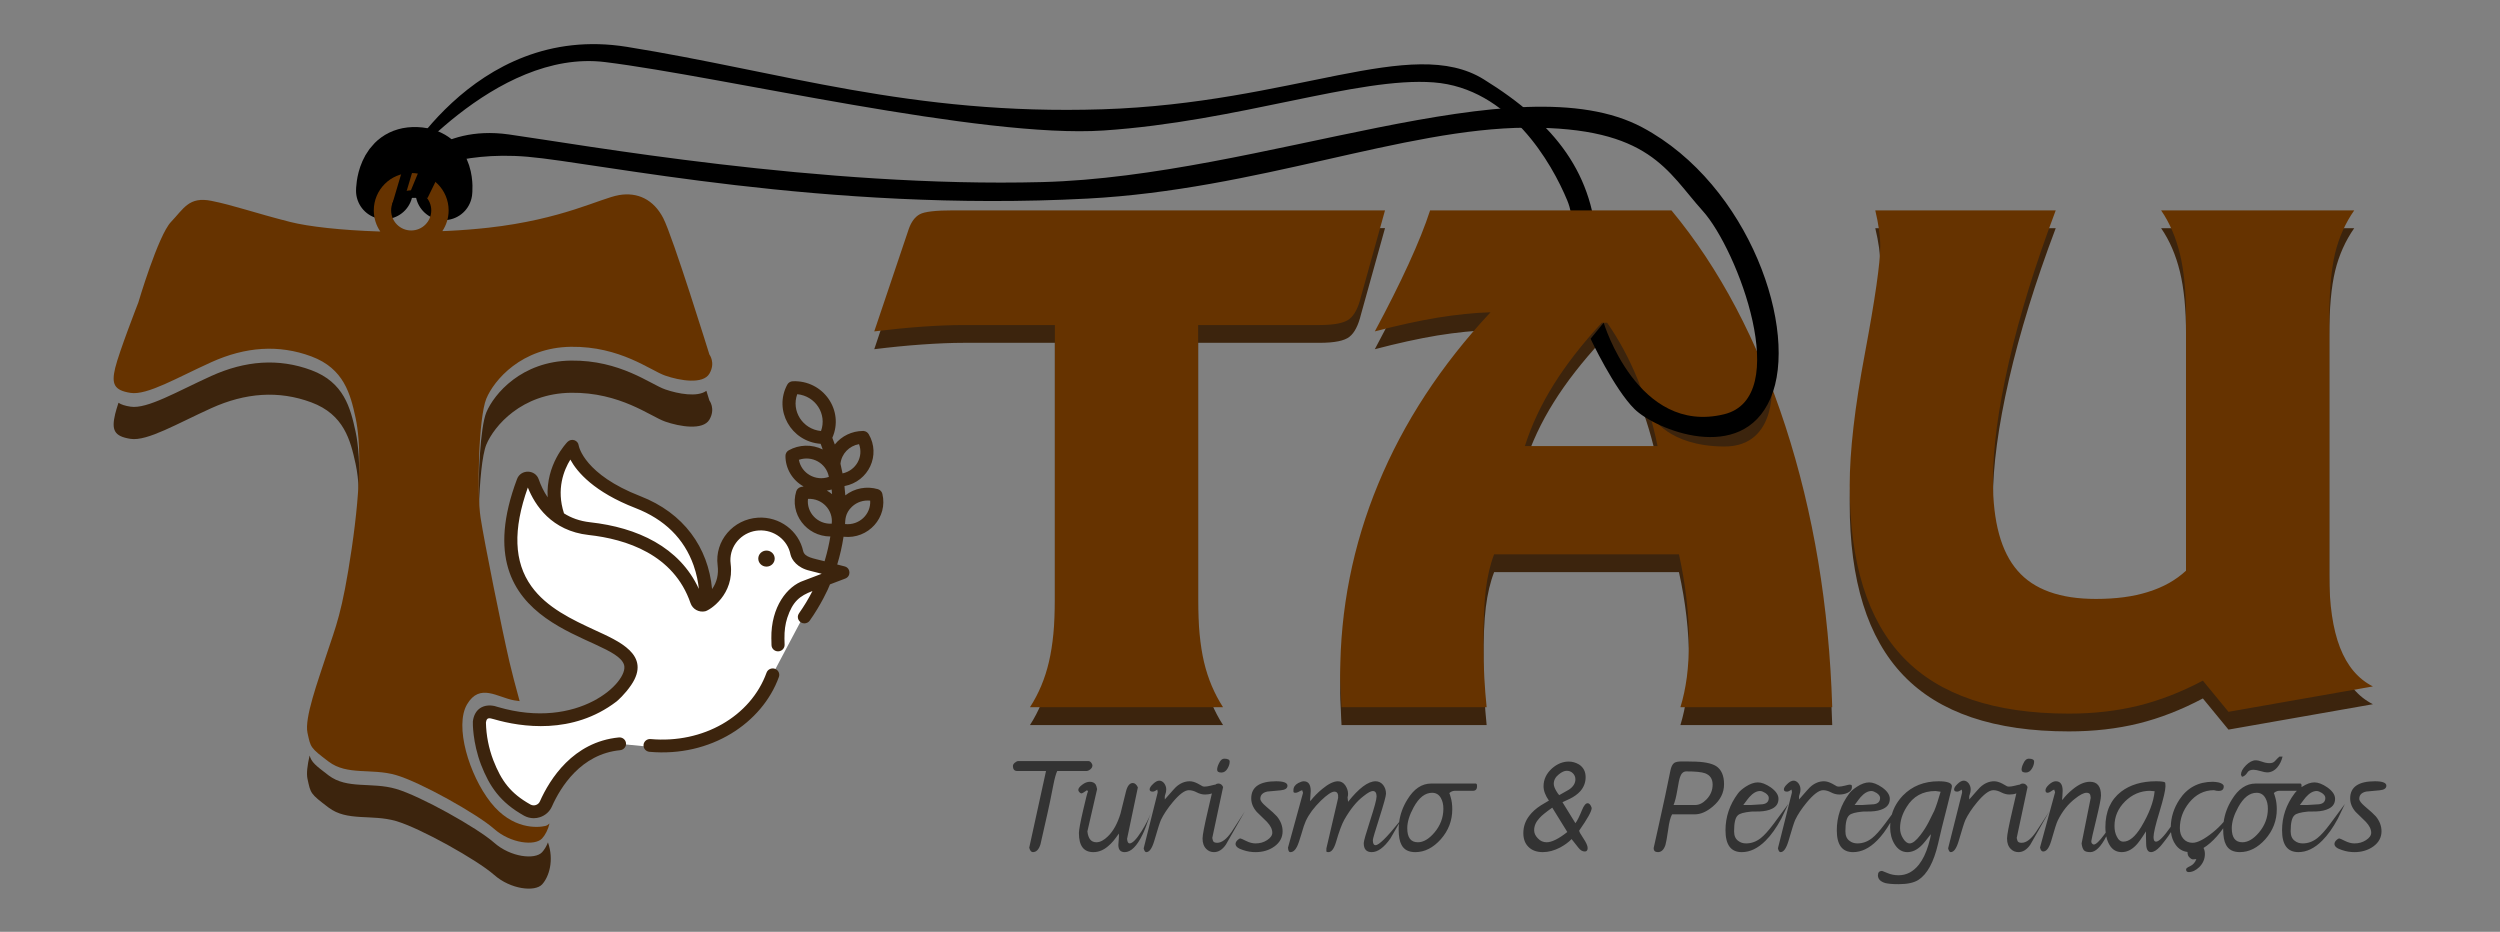 <?xml version="1.0" encoding="UTF-8"?> <svg xmlns="http://www.w3.org/2000/svg" xmlns:xlink="http://www.w3.org/1999/xlink" xml:space="preserve" width="93.133mm" height="34.713mm" version="1.1" style="shape-rendering:geometricPrecision; text-rendering:geometricPrecision; image-rendering:optimizeQuality; fill-rule:evenodd; clip-rule:evenodd" viewBox="0 0 9313.32 3471.32"><rect x="0" y="0" width="9313.32" height="3471.32" fill="#808080" stroke="none"/> <defs> <style type="text/css"> .str0 {stroke:black;stroke-width:211.67;stroke-linecap:round;stroke-linejoin:round;stroke-miterlimit:10} .fil3 {fill:none;fill-rule:nonzero} .fil4 {fill:black} .fil2 {fill:#333333} .fil0 {fill:#3C240D} .fil5 {fill:#663300} .fil6 {fill:#663300} .fil1 {fill:white} </style> </defs> <g id="Camada_x0020_1">  <g id="_1612787442480"> <path class="fil0" d="M441.41 1500.39c-5.38,16.57 -9.77,30.94 -12.29,41.48 -14.26,59.68 -4.72,83.49 57.27,93.04 62.1,9.54 174.34,-57.28 300.96,-114.44 126.5,-57.27 250.7,-66.82 372.49,-21.5 121.79,45.31 145.59,140.76 164.8,228.98 5.92,27.32 10.2,61.11 12.28,102.03 4.06,-98.63 -1.42,-171.37 -12.28,-221.95 -19.21,-88.22 -43.01,-183.67 -164.8,-228.99 -121.79,-45.31 -245.99,-35.76 -372.49,21.51 -126.62,57.27 -238.86,123.98 -300.96,114.44 -20.18,-3.08 -34.89,-7.68 -44.98,-14.6zm1578.07 1794.32l0 0c26.11,-28.53 45.2,-90.08 21.83,-156.57 -5.81,15.04 -13.49,27.54 -21.83,36.65 -26.34,28.64 -117.07,19.09 -179.06,-35.77 -62.1,-54.86 -274.63,-174.01 -365.36,-200.23 -90.74,-26.33 -181.48,2.3 -250.82,-50.14 -51.34,-38.95 -63.19,-49.05 -70.87,-74.06 -8.34,35.99 -12.18,66.71 -7.9,86.67 11.96,54.86 9.54,54.86 78.77,107.31 69.34,52.44 160.08,23.81 250.82,50.03 90.73,26.22 303.26,145.49 365.36,200.34 61.99,54.86 152.72,64.41 179.06,35.77zm-207.81 -1758.22l0 0c-22.38,54.09 -31.6,238.2 -27.75,360.31 2.74,-99.95 12.06,-202.32 27.75,-240.39 28.75,-69.23 131.33,-190.8 315.22,-193.21 183.89,-2.42 296.13,88.21 351.1,107.3 54.86,19.09 140.88,33.36 164.69,-7.13 23.91,-40.6 0,-71.53 0,-71.53l-11.2 -35.99c-33.02,24.68 -105.22,11.52 -153.49,-5.27 -54.97,-19.09 -167.21,-109.61 -351.1,-107.3 -183.89,2.41 -286.47,124.09 -315.22,193.21z"></path> <path class="fil1" d="M2047.24 2682.16l-146.26 -14.59 -87.88 -14.6 -14.59 43.78 14.59 146.15 73.18 116.84 102.48 73.08 43.88 -29.19 87.78 -146.14c0,0 95.01,-90.08 102.37,-87.67 7.34,2.42 73.18,0 73.18,0l146.25 14.6 175.55 -29.19 131.66 -58.48 87.77 -102.25 43.89 -87.67 131.77 -248.4 87.78 -131.55 -87.78 -29.19 -58.59 -58.48 -43.88 -73.07 -87.78 -29.18 -58.48 43.77 -43.89 29.3 -29.29 58.37 0 102.37 -58.48 43.77 -29.29 -131.55 -43.89 -87.66 -102.37 -87.67 -87.88 -43.78 -131.66 -58.47 -116.96 -131.55 -43.89 87.66 -14.7 146.14 -87.78 -116.85 -29.18 29.19 -29.29 87.66 -14.6 73.07 14.6 116.96c0,0 9.76,68.14 14.59,73.08 4.93,4.82 117.07,102.25 117.07,102.25l102.36 73.07 117.07 43.78 58.48 43.89 29.3 43.78 -58.48 87.66 -87.78 73.07 -146.36 43.89 -14.59 0z"></path> <path class="fil0" d="M2423.9 2753.26c195.08,17.55 372.6,-84.16 431.74,-247.31 4.49,-12.4 18.43,-18.87 31.16,-14.48 12.72,4.39 19.31,18.1 14.81,30.5 -62.21,171.6 -253.45,299.31 -482.21,278.79 -13.39,-1.2 -23.26,-12.83 -22.05,-26 1.2,-13.06 13.16,-22.82 26.55,-21.5zm400.91 -672.36l0 0c0,-16.45 13.71,-29.84 30.61,-29.84 16.89,0 30.61,13.39 30.61,29.84 0,16.57 -13.72,29.96 -30.61,29.96 -16.9,0 -30.61,-13.39 -30.61,-29.96zm416.92 -215.81l0 0c-24.24,-2.63 -48.93,4.94 -67.58,22.27 -26.66,24.69 -24.91,51.24 -26.12,64.96 52.56,5.59 96.77,-36.21 93.7,-87.23zm-41.58 -210.54l0 0c-36.43,6.47 -65.17,35.55 -69.12,73.07 2.85,11.96 5.48,23.92 7.68,35.99 50.36,-10.86 78.88,-62.1 61.44,-109.06zm-102.04 168.96l0 0c-5.92,1.75 -11.96,3.18 -17.99,4.06 6.91,3.84 13.49,8.34 19.64,13.28 -0.44,-5.71 -0.99,-11.53 -1.65,-17.34zm-122 -110.59l0 0c8.99,50.25 61.99,81.07 111.69,63.74 -9.11,-50.8 -62.43,-80.86 -111.69,-63.74zm122.33 237.97l0 0c6.04,-50.25 -35.22,-95.13 -88.43,-92.38 -6.03,50.36 35.22,95.12 88.43,92.38zm-128.48 -482.42l0 0c-22.82,62.64 19.97,130.45 88.55,137.25 22.93,-62.87 -20.08,-130.56 -88.55,-137.25zm-385.99 638l0 0c-35.32,-99.84 -108.18,-171.71 -216.47,-213.73 -154.15,-59.79 -217.24,-133.63 -242.8,-180.59 -24.03,39.06 -53,110.37 -23.59,200.34 26,16.57 58.04,28.75 97.43,33.13 175.11,19.32 332.99,91.84 404.97,248.3 -2.53,-24.25 -8.02,-54.75 -19.54,-87.45zm558.47 -106.86l0 0c-5.27,34.89 -13.06,69.12 -23.48,103.35l27.43 7.02c22.71,5.82 24.57,36.98 2.63,45.32l-57.05 21.72c-6.14,17.01 -34.67,77.57 -75.38,134.95 -4.71,6.69 -12.29,10.32 -20.07,10.32 -19.54,0 -31.28,-21.62 -19.97,-37.42 18.65,-26.44 35.43,-54.2 50.14,-83.05 -47.4,18.1 -73.62,38.51 -93.92,99.95 -7.35,22.93 -10.86,48.71 -10.42,76.47l0 0.66 0.21 8.45c0.22,4.61 0.33,9.65 0.33,15.25 0,13.16 -10.97,23.92 -24.46,23.92 -13.5,0 -24.36,-10.76 -24.36,-23.92 0,-10.97 -0.33,-10.86 -0.44,-21.62l-0.11 -2.52c-1.65,-118.49 59.8,-195.08 120.58,-215.38l67.04 -25.56 -43.67 -11.19c-48.17,-10.75 -67.91,-41.69 -72.19,-59.14l-0.44 -1.53c-10.54,-54.42 -61.33,-92.93 -117.95,-89.53 -56.5,3.29 -101.93,47.39 -105.66,102.58 -0.55,7.24 -0.33,14.59 0.66,21.62 14.81,114.43 -78.01,173.35 -95.12,176.97 -23.26,4.94 -46.64,-8.01 -54.31,-30.28 -62.43,-182.24 -240.84,-238.75 -379.41,-254 -138.79,-15.36 -200.45,-111.47 -226.67,-176.86 -56.07,157 -51.79,277.47 13.05,367.77 57.71,80.53 152.73,124.53 236.44,163.37 88.66,41.04 211.98,91.95 135.5,204.62 -23.91,35.22 -51.67,59.14 -54.86,61.56 -163.58,124.96 -355.81,95.01 -455.76,66.05 -19.31,-5.6 -27.87,-7.24 -30.5,12.39 1.09,48.17 10.42,95.35 27.43,140.11 30.28,77.57 64.07,123.44 138.46,165.13 6.14,3.4 13.28,4.06 20.08,1.86 6.8,-2.19 12.18,-7.02 15.03,-13.49 36.42,-81.85 123.1,-221.52 294.04,-238.31 13.5,-1.32 25.46,8.23 26.77,21.4 1.32,13.05 -8.44,24.79 -21.83,26.11 -146.25,14.26 -222.07,137.59 -254.21,209.78 -8.35,18.87 -24.58,33.35 -44.44,39.83 -7.57,2.52 -15.36,3.73 -23.15,3.73 -12.73,0 -25.35,-3.29 -36.54,-9.55 -88.21,-49.37 -128.04,-108.07 -159.86,-189.7 -31.93,-83.71 -30.83,-157.44 -30.5,-160.74 5.38,-47.28 40.05,-66.92 81.52,-57.71 0.88,0.22 10.31,3.07 11.52,3.4 300.41,88.44 488.14,-93.8 470.36,-156.35 -32.58,-114.54 -613.54,-121.67 -398.82,-692.86 13.82,-36.97 67.8,-36.42 80.75,1.1 7.57,21.72 18.32,44.98 33.36,67.03 -7.25,-122.44 70,-202.42 73.95,-206.48 6.58,-6.69 16.56,-9.33 25.67,-6.26 8.88,3.19 15.14,10.76 16.02,19.97 0.88,4.61 21.94,107.86 229.64,188.5 161.39,62.64 253,191.01 267.16,346.15 17.66,-24.79 25.01,-55.19 20.74,-88.21 -11.85,-91.28 58.04,-172.37 150.53,-177.85 79.98,-4.83 151.63,48.71 168.2,124.86 6.25,22.82 34.67,26 79.65,37.52l2.2 -7.35c8.22,-28.09 14.7,-56.51 19.31,-84.92 -89.53,-0.44 -152.62,-85.14 -127.06,-168.2 2.52,-8.12 9.33,-14.37 17.89,-16.35 3.18,-0.76 6.47,-1.31 9.65,-1.75 -42.35,-23.37 -67.91,-67.47 -67.7,-114.11 0,-8.55 4.72,-16.45 12.29,-20.73 38.51,-21.4 85.8,-23.15 126.51,-2.97 -2.41,-7.02 -4.94,-14.04 -7.68,-21.06 -110.82,-8.34 -175.66,-125.08 -124.42,-220.42 4.06,-7.57 11.85,-12.4 20.62,-12.73 114,-4.39 192.23,109.28 147.25,210.66 3.29,8.33 6.36,16.56 9.32,24.9 24.91,-31.27 63.75,-50.25 105,-50.36 -0.33,0 -0.44,0 -0.44,0 0,-0.22 14.16,-0.55 21.62,11.96 45.64,77.24 0.33,176.2 -90.3,193.43 1.43,11.52 2.41,23.04 3.18,34.56 34.45,-26.99 79.77,-35.22 121.24,-23.15 8.34,2.42 14.81,9 16.79,17.34 21.28,87 -51.68,170.17 -144.61,159.97z"></path> <path class="fil2" d="M4065.16 2841.25c-2.96,-3.84 -6.8,-6.14 -11.29,-6.14l-260.04 0c-4.06,0 -8.67,2.3 -13.16,6.14 -4.83,3.84 -7.13,8.01 -7.13,11.85 0,13.05 5.26,19.09 15.79,19.09l107.42 0 -62.54 285.81c2.96,11.08 7.57,16.46 13.5,16.46 12.83,0 22.27,-9.54 28.3,-28.75 8.67,-38.62 17.34,-77.23 26.33,-116.29 5.71,-24.47 12.84,-59.58 21.95,-106.32 4.83,-24.47 9.76,-41.69 14.26,-50.91l109.28 0c3.73,0 8.67,-1.87 13.93,-6.04 5.27,-4.27 7.9,-9.21 7.9,-14.92 0,-2.74 -1.53,-6.14 -4.5,-9.98zm187.4 255.53l0 0c-19.2,30.28 -33.9,45.21 -44.54,45.21 -5.27,0 -8.23,-5.38 -9.33,-16.9l40.27 -192.01c-5.27,-10.75 -11.63,-16.13 -18.88,-16.13 -11.29,0 -19.96,10.32 -25.23,30.62 -6.8,28.3 -13.93,56.28 -20.74,83.82 -11.3,36.76 -26.66,64.62 -46.3,83.82 -15.47,15.26 -29.73,22.5 -43.34,22.5 -19.64,0 -30.5,-13.39 -33.57,-40.49l36.21 -157.66c-1.87,-8.45 -3.4,-13.72 -4.94,-16.46 -4.5,-6.91 -11.96,-10.75 -22.16,-10.75 -9.77,0 -19.2,3.84 -28.64,11.19 -9.76,7.24 -14.37,13.71 -14.37,19.09 0,2.63 1.2,5.38 3.84,8.45 2.63,3.07 5.59,4.5 9,4.5 1.53,0 7.9,-3.74 19.63,-11.85l3.74 3.84c-2.64,5.81 -8.67,29.07 -18.11,70.43 -10.53,45.54 -15.8,73.84 -15.8,85.26 0,47.5 17.67,71.2 53.87,71.2 19.64,0 38.41,-7.68 55.74,-22.93 11.74,-9.54 24.91,-24.9 39.17,-46.3 0.77,4.61 0.44,11.41 -0.33,20.63 -1.1,10.75 -1.54,17.99 -1.54,21.39 0,18.43 7.9,27.21 23.81,27.21 22.93,0 45.21,-21.83 66.27,-65.39 5.82,-11.08 16.13,-37.96 30.94,-80.31 -7.68,21.06 -19.42,43.67 -34.67,68.02zm275.06 -173.68l0 0 -1.09 0c-1.87,0 -7.46,1.54 -16.9,3.84 -9.43,2.3 -16.56,3.4 -21.83,3.4 -3.08,0 -5.27,-0.33 -7.57,-1.1 -6.04,-3.4 -12.4,-6.91 -18.44,-10.31 -10.64,-5.38 -20.4,-8.45 -29.84,-8.45 -18.76,0 -36.54,7.68 -52.34,22.6 -0.76,0 -13.93,15.26 -40.26,45.1 -0.77,-6.91 -0.44,-12.95 1.86,-18.76 2.2,-5.71 3.41,-11.85 3.41,-18.77 0,-8.33 -2.64,-15.58 -7.57,-22.49 -5.27,-6.58 -11.31,-9.98 -18.44,-9.98 -6.8,0 -14.7,4.17 -23.04,12.29 -8.66,8 -12.84,14.92 -12.84,20.18 0,5.82 3.85,8.45 11.75,8.45 3.72,0 9.43,-2.3 16.56,-7.68 1.54,4.61 1.87,8.45 1.54,11.52l-52.01 207.37c2.19,9.54 5.6,14.15 9.77,14.15 11.3,0 21.06,-13.38 29.4,-40.92 12.84,-44.77 21.51,-71.21 25.24,-79.22 9.43,-19.86 23.7,-41.69 43.34,-65.39 24.9,-29.84 44.87,-45.2 60.67,-45.2 9.43,0 19.2,2.74 29.4,8.11 10.1,5.27 20.3,8.02 30.83,8.02 9.22,0 17.56,-1.21 25.46,-4.18l-14.37 61.89c-13.61,58.15 -20.41,93.36 -20.41,105.98 0,16.9 4.61,29.85 13.93,39.06 8.01,8.01 17.34,11.85 28.64,11.85 16.67,0 31.38,-9.21 44.11,-27.54 1.53,-2.3 25.23,-43.66 70.43,-123.54 -16.56,25.56 -33.13,50.8 -49.26,76.14 -18.54,26.78 -36.21,40.16 -53.21,40.16 -7.14,0 -12.07,-1.54 -14.71,-5.38 -1.09,-1.53 -2.19,-5.7 -3.73,-12.61l40.38 -189.81c-3.84,-8.34 -9.44,-12.95 -17.77,-12.95 -4.17,0 -7.9,1.31 -11.09,4.17zm33.69 -96.77l0 0c-8.67,0 -15.47,6.14 -20.74,18.32 -4.5,9.22 -6.36,16.46 -6.36,22.6 0,7.25 5.26,10.75 15.8,10.75 9.43,0 17.33,-5.04 23.37,-15.68 4.93,-8.45 7.57,-16.9 7.57,-25.24 0,-6.91 -6.8,-10.75 -19.64,-10.75zm192.66 84.15l0 0c-61.77,0 -92.71,21.4 -92.71,63.86 0,17.66 6.8,34.45 20.41,50.14 12.39,12.28 25.23,24.9 38.07,37.08 13.16,14.16 19.97,27.54 19.97,40.6 0,9.98 -6.48,19.09 -19.31,27.54 -12.73,8.44 -27.1,12.29 -43.34,12.29 -10.86,0 -22.6,-3.08 -35,-9.22 -12.4,-6.14 -19.2,-9.22 -20.74,-9.22 -3.73,0 -7.46,2.31 -12.06,6.92 -4.5,4.6 -6.37,9.21 -6.37,13.82 0,9.11 9.44,16.79 28.2,22.49 15.47,5.38 30.94,7.68 45.97,7.68 27.21,0 50.91,-6.91 70.88,-21.39 19.96,-14.6 30.17,-33.36 30.17,-56.29 0,-19.86 -7.13,-38.29 -21.07,-55.41 -6.8,-7.67 -20.41,-20.29 -40.7,-37.19 -14.38,-12.18 -21.18,-21.39 -21.18,-28.31 0,-14.48 8.67,-23.26 26,-27.1l49.82 -4.61c16.56,-1.53 25.23,-7.24 25.23,-17.22 0,-10.75 -14.37,-16.46 -42.24,-16.46zm370.52 237.98l0 0c-6.81,0 -10.21,-6.14 -10.21,-18.76 0,-4.17 7.9,-32.15 24.47,-83.39 16.24,-51.24 24.57,-81.08 24.57,-89.53 0,-13.05 -3.83,-23.7 -10.96,-32.91 -7.57,-8.78 -16.57,-13.39 -27.87,-13.39 -27.87,0 -62.21,25.68 -102.48,76.47l-1.87 -16.78c1.1,-3.4 1.87,-7.68 1.87,-12.29 0,-11.85 -3.84,-22.49 -10.53,-32.48 -7.24,-9.98 -16.24,-14.92 -27.21,-14.92 -15.8,0 -35.44,9.55 -58.04,28.31 -16.57,13.38 -31.6,28.74 -45.21,45.86 -0.76,-1.86 -0.33,-7.24 0.44,-15.58 0.77,-9.98 1.43,-17.23 1.43,-22.27 0,-24.03 -8.67,-36.32 -25.9,-36.32 -5.37,0 -12.07,2.31 -20.4,6.47 -12.07,6.59 -18.11,15.37 -18.11,26.45 0,4.61 0,7.24 0.44,7.24 0.77,1.97 2.96,2.74 6.7,2.74 3.4,0 7.24,-0.77 11.3,-3.07 5.37,-3.07 9.87,-5.38 14.04,-6.58 1.1,3.07 2.19,6.14 3.29,9.65l-56.06 204.3c0.76,11.4 3.4,16.78 8.66,16.78 9.77,0 18.11,-6.47 24.8,-20.29 4.17,-8.02 9.44,-23.27 16.24,-46.31 6.36,-22.93 12.07,-39.38 16.57,-49.37 12.06,-26 30.94,-50.8 55.73,-75.27 23.37,-22.6 40.38,-34.12 50.91,-34.12 10.54,0 15.03,8.01 13.93,23.37l-43.66 187.51c0,7.46 -0.33,11.3 -0.33,10.97 0.11,2.41 2.74,3.51 7.79,3.51 11.3,0 20.73,-12.29 28.3,-37.52 11.31,-38.95 21.51,-66.49 30.51,-82.62 22.6,-39.83 46.74,-69.67 72.74,-89.09 15.47,-12.29 26.77,-18.43 33.9,-18.43 9,0 13.94,6.91 13.94,19.97 0,11.41 -8.23,41.25 -24.14,90.29 -15.8,48.94 -23.7,76.81 -23.7,83.72 0,22.6 9.76,33.68 29.73,33.68 22.28,0 45.64,-16.78 69.78,-51.24 10.43,-18.54 20.96,-36.75 31.71,-55.07 -0.77,7.24 -1.1,14.48 -1.1,21.72 0,25.34 3.41,44.43 10.54,57.38 9.43,18.43 26.77,27.21 51.56,27.21 34.68,0 66.38,-16.02 95.02,-48.16 28.2,-32.15 42.57,-69.24 42.57,-111.37 0,-16.78 -1.86,-31.38 -5.7,-44.43 -3.08,-10.43 -4.61,-15.58 -5.16,-15.58 0.66,-1.54 2.85,-3.4 6.69,-5.38 4.5,-2.3 8.67,-3.51 12.07,-3.51l68.24 0c10.54,0 16.13,-5.38 16.13,-16.79 0,-4.6 -0.33,-7.24 -1.09,-8.01 -0.77,-0.76 -1.87,-1.53 -2.64,-2.3l-167.32 0c-34.67,0 -64.4,19.86 -88.54,59.69 -16.67,26.77 -26.66,54.75 -30.61,83.82 -46.08,57.38 -75.27,86.02 -87.77,86.02zm219.32 -47.07l0 0c-20.63,24.47 -41.36,36.32 -61.77,36.32 -26.33,0 -39.5,-17.23 -39.5,-52.34 0,-23.04 7.9,-49.04 24.03,-78.45 19.64,-35.65 42.24,-53.54 68.57,-53.54 14.71,0 25.68,6.8 32.81,19.86 6.03,10.75 9.11,23.7 9.11,39.39 0,33.24 -11.3,62.76 -33.25,88.76zm418.14 36.32l0 0c-12.84,0 -23.7,-4.61 -32.81,-14.49 -9.44,-9.54 -13.93,-19.53 -13.93,-30.28 0,-16.02 6.36,-30.94 19.63,-45.09 7.9,-9.22 23.7,-22.17 47.84,-39.06l56.07 90.73c-32.37,25.57 -57.93,38.19 -76.8,38.19zm83.27 -196.29l0 0c-12.84,6.92 -24.9,13.83 -36.54,20.74 -2.63,-2.3 -6.47,-7.68 -10.96,-15.36 -6.37,-10.64 -9.44,-19.53 -9.44,-26.77 0,-13.72 6.47,-25.57 19.2,-35.55 10.64,-8.45 19.97,-13.06 29.07,-13.06 9,0 16.9,3.08 22.94,9.22 6.03,6.14 9.43,13.38 9.43,22.6 0,14.48 -7.9,27.54 -23.7,38.18zm68.9 50.91l0 0c-6.8,0 -13.93,8.78 -20.73,25.67 -9.77,23.7 -17.67,40.16 -24.47,48.61l-48.17 -78.12c8.67,-3.84 17.67,-8.01 27.11,-12.62 16.56,-8.01 29.4,-17.55 39.17,-28.3 13.16,-14.93 19.96,-32.48 19.96,-52.34 0,-21.06 -8.34,-36.76 -24.9,-47.51 -12.07,-6.91 -24.8,-10.64 -37.97,-10.64 -21.94,0 -42.68,8.34 -62.2,25.24 -21.07,19.09 -31.71,41.25 -31.71,66.92 0,16.02 6.47,34.01 19.97,53.22 -9.77,6.03 -19.97,12.18 -30.07,17.88 -18.54,11.96 -32.8,24.91 -43.01,38.73 -15.03,19.42 -22.16,40.93 -22.16,64.62 0,21.07 6.03,37.86 17.99,50.15 12.84,13.71 31.27,20.62 54.64,20.62 20.74,0 42.25,-5.7 64.52,-17.23 16.89,-9.21 31.27,-19.52 42.57,-31.37 2.19,2.74 10.53,13.05 24.8,31.37 7.57,9.99 15.46,14.93 24.57,14.93 6.69,0 10.53,-4.17 10.53,-12.95 0,-8.12 -5.26,-19.97 -15.91,-35.99 -10.53,-15.68 -15.8,-25.23 -15.8,-28.74 30.94,-44.33 46.74,-72.31 46.74,-84.48 -3.4,-11.53 -8.66,-17.67 -15.47,-17.67zm443.37 -14.48l0 0c-13.6,14.15 -27.87,21.06 -42.24,21.06l-80.64 0c5.27,-12.72 9.88,-31.05 13.93,-55.18 4.17,-25.57 7.57,-42.03 10.21,-48.94 4.5,-13.71 12.4,-21.06 23.37,-21.06 33.9,0 56.94,2.3 69.67,6.91 18.87,6.91 28.31,21.06 28.31,42.13 0,20.96 -7.57,39.39 -22.61,55.08zm35.44 -123.98l0 0c-18.1,-11.09 -48.6,-16.79 -90.84,-16.79 -5.27,0 -12.07,0 -19.97,-0.44l-17.01 0c-13.49,0 -22.6,1.86 -27.87,5.38 -6.8,4.61 -11.3,14.15 -14.26,27.87 -9.88,48.27 -16.57,80.42 -19.97,96.44 -3.4,16.13 -11.74,53.54 -24.47,111.69l-18.1 81.19c0,10.32 5.27,15.25 15.8,15.25 12.84,0 22.27,-8.78 28.2,-27.21 2.3,-7.57 5.7,-26.77 10.2,-57.38 3.4,-26.77 8.34,-45.53 14.38,-56.17l84.7 0c21.5,0 44.1,-9.55 67.47,-29.52 27.54,-23.26 41.48,-50.8 41.48,-82.62 0,-32.47 -10.21,-55.08 -29.74,-67.69zm172.59 142.3l0 0c-14.27,0.77 -28.64,1.54 -42.9,2.74l-28.31 0c12.84,-17.22 19.97,-26.88 22.28,-29.07 13.6,-15.36 27.09,-23.04 40.26,-23.04 5.71,0 12.07,2.74 19.64,7.35 8.34,5.71 12.84,11.85 12.84,18.32 0,13.72 -7.9,21.84 -23.81,23.7zm41.14 73.84l0 0c-18.87,25.23 -34.67,42.46 -47.51,52.44 -16.56,12.95 -34.66,19.54 -54.3,19.54 -11.31,0 -21.07,-3.08 -28.97,-9.22 -10.53,-7.24 -15.8,-19.09 -15.8,-35.99 0,-31.38 4.5,-51.24 14.26,-59.69 6.48,-6.47 23.04,-11.08 50.15,-13.71 10.2,0 20.4,0 30.5,-0.44 19.19,-0.77 34.67,-4.17 46.73,-10.31 15.8,-7.68 23.7,-19.86 23.7,-36.76 0,-14.92 -9.76,-29.07 -28.96,-42.79 -18.1,-12.28 -33.9,-18.43 -47.84,-18.43 -13.93,0 -29.07,5.38 -45.64,16.13 -12.73,8.45 -22.6,16.79 -28.64,25.23 -30.83,41.37 -46.3,87.23 -46.3,136.93 0,54.31 19.97,81.52 60.68,81.52 30.5,0 60.23,-14.15 88.87,-42.9 20.41,-20.19 39.93,-47.72 58.48,-82.18 8.66,-17.66 17.33,-35.98 26,-54.31 -18.54,25.24 -36.98,50.04 -55.41,74.94zm290.53 -145.7l0 0c-1.42,-0.77 -4.05,-1.21 -7.9,-1.21 -1.86,0 -7.46,1.54 -16.89,3.84 -9.44,2.3 -16.57,3.4 -21.84,3.4 -3.07,0 -5.26,-0.33 -7.57,-1.1 -6.03,-3.4 -12.39,-6.91 -18.43,-10.31 -10.64,-5.38 -20.4,-8.45 -29.84,-8.45 -18.76,0 -36.54,7.68 -52.34,22.6 -0.77,0 -13.93,15.26 -40.26,45.1 -0.77,-6.91 -0.44,-12.95 1.86,-18.76 2.2,-5.71 3.4,-11.85 3.4,-18.77 0,-8.33 -2.63,-15.58 -7.57,-22.49 -5.26,-6.58 -11.3,-9.98 -18.43,-9.98 -6.8,0 -14.7,4.17 -23.04,12.29 -8.67,8 -12.84,14.92 -12.84,20.18 0,5.82 3.84,8.45 11.74,8.45 3.73,0 9.44,-2.3 16.57,-7.68 1.54,4.61 1.86,8.45 1.54,11.52l-52.01 207.37c2.19,9.54 5.6,14.15 9.77,14.15 11.29,0 21.06,-13.38 29.4,-40.92 12.84,-44.77 21.5,-71.21 25.23,-79.22 9.44,-19.86 23.7,-41.69 43.34,-65.39 24.91,-29.84 44.88,-45.2 60.68,-45.2 9.43,0 19.2,2.74 29.4,8.11 10.09,5.27 20.3,8.02 30.83,8.02 11.3,0 21.51,-1.98 30.94,-6.48 10.54,-4.61 16.24,-11.96 16.24,-21.5 0,-4.61 -0.77,-6.81 -1.98,-7.57zm83.06 71.86l0 0c-14.37,0.77 -28.63,1.54 -43.01,2.74l-28.2 0c12.84,-17.22 19.97,-26.88 22.17,-29.07 13.6,-15.36 27.21,-23.04 40.38,-23.04 5.59,0 12.06,2.74 19.52,7.35 8.34,5.71 12.84,11.85 12.84,18.32 0,13.72 -7.9,21.84 -23.7,23.7zm41.03 73.84l0 0c-18.76,25.23 -34.66,42.46 -47.39,52.44 -16.68,12.95 -34.67,19.54 -54.31,19.54 -11.3,0 -21.07,-3.08 -28.97,-9.22 -10.64,-7.24 -15.91,-19.09 -15.91,-35.99 0,-31.38 4.61,-51.24 14.38,-59.69 6.36,-6.47 22.93,-11.08 50.14,-13.71 10.09,0 20.29,0 30.5,-0.44 19.2,-0.77 34.67,-4.17 46.74,-10.31 15.8,-7.68 23.7,-19.86 23.7,-36.76 0,-14.92 -9.77,-29.07 -28.97,-42.79 -18.1,-12.28 -34.01,-18.43 -47.95,-18.43 -13.93,0 -28.96,5.38 -45.53,16.13 -12.83,8.45 -22.6,16.79 -28.63,25.23 -30.95,41.37 -46.42,87.23 -46.42,136.93 0,54.31 19.97,81.52 60.68,81.52 30.61,0 60.35,-14.15 88.98,-42.9 17.23,-17.11 33.9,-39.5 49.81,-66.93 -0.55,5.6 -0.77,11.19 -0.77,16.9 0,23.7 5.27,44.77 16.24,62.76 12.4,20.19 28.2,30.17 47.84,30.17 18.1,0 35.77,-8.01 52.33,-24.47 6.81,-6.14 18.55,-20.29 35.11,-42.45 0,6.91 -3.07,20.62 -9.1,40.48 -9,30.28 -20.74,54.42 -35.33,73.07 -20.74,26.11 -45.97,39.5 -75.38,39.5 -15.14,0 -29.07,-2.74 -41.47,-8.12 -12.4,-5.27 -19.2,-8.01 -19.97,-8.01 -10.53,0 -15.8,5.38 -15.8,16.13 0,14.15 9.44,23.7 27.43,29.08 10.64,2.63 27.21,4.16 49.81,4.16 32.7,0 57.27,-5.37 73.84,-16.13 32.81,-21.39 56.84,-65.71 72.75,-133.41 7.45,-34.12 19.2,-81.52 34.99,-142.74 11.31,-44.44 16.9,-68.47 16.9,-72.31 0,-12.29 -16.57,-18.76 -49.26,-18.76 -54.64,0 -99.19,17.99 -133.42,53.21 -20.19,21.18 -33.9,44.77 -41.25,70.77l-26.34 35.55zm184.44 -49.37l0 0c-1.21,1.97 -8.01,15.69 -20.73,41.69 -8.67,16.9 -18.88,32.91 -30.62,48.27 -16.13,20.96 -29.29,31.39 -39.93,31.39 -8.67,0 -16.9,-5.82 -24.47,-18 -7.9,-11.85 -11.63,-24.9 -11.63,-38.62 0,-26.44 7.9,-52.88 24.47,-79.21 24.13,-39.39 59.9,-59.36 107.74,-59.36l18.87 2.74c-9.11,31.71 -17.01,55.41 -23.7,71.1zm318.73 -97.54l0 0 -1.1 0c-1.86,0 -7.46,1.54 -16.89,3.84 -9.44,2.3 -16.57,3.4 -21.84,3.4 -3.07,0 -5.26,-0.33 -7.57,-1.1 -6.03,-3.4 -12.39,-6.91 -18.43,-10.31 -10.53,-5.38 -20.41,-8.45 -29.84,-8.45 -18.76,0 -36.54,7.68 -52.34,22.6 -0.76,0 -13.93,15.26 -40.26,45.1 -0.77,-6.91 -0.44,-12.95 1.86,-18.76 2.2,-5.71 3.4,-11.85 3.4,-18.77 0,-8.33 -2.63,-15.58 -7.57,-22.49 -5.27,-6.58 -11.3,-9.98 -18.43,-9.98 -6.8,0 -14.7,4.17 -23.04,12.29 -8.67,8 -12.73,14.92 -12.73,20.18 0,5.82 3.73,8.45 11.63,8.45 3.73,0 9.44,-2.3 16.57,-7.68 1.54,4.61 1.86,8.45 1.54,11.52l-52.01 207.37c2.3,9.54 5.59,14.15 9.76,14.15 11.3,0 21.18,-13.38 29.41,-40.92 12.84,-44.77 21.5,-71.21 25.23,-79.22 9.44,-19.86 23.81,-41.69 43.34,-65.39 24.91,-29.84 44.88,-45.2 60.68,-45.2 9.43,0 19.2,2.74 29.4,8.11 10.2,5.27 20.3,8.02 30.83,8.02 9.22,0 17.67,-1.21 25.45,-4.18l-14.37 61.89c-13.6,58.15 -20.3,93.36 -20.3,105.98 0,16.9 4.5,29.85 13.94,39.06 7.9,8.01 17.33,11.85 28.63,11.85 16.57,0 31.27,-9.21 44,-27.54 1.54,-2.3 25.35,-43.66 70.55,-123.54 -16.57,25.56 -33.25,50.8 -49.37,76.14 -18.54,26.78 -36.21,40.16 -53.11,40.16 -7.24,0 -12.07,-1.54 -14.7,-5.38 -1.21,-1.53 -2.3,-5.7 -3.84,-12.61l40.38 -189.81c-3.84,-8.34 -9.44,-12.95 -17.78,-12.95 -4.17,0 -7.9,1.31 -11.08,4.17zm33.69 -96.77l0 0c-8.67,0 -15.36,6.14 -20.74,18.32 -4.5,9.22 -6.37,16.46 -6.37,22.6 0,7.25 5.27,10.75 15.8,10.75 9.44,0 17.34,-5.04 23.37,-15.68 4.94,-8.45 7.57,-16.9 7.57,-25.24 0,-6.91 -6.8,-10.75 -19.63,-10.75zm280.43 283.51l0 0c-17.99,24.46 -30.83,36.31 -38.4,36.31 -2.3,0 -4.17,-1.09 -6.36,-3.4 -2.31,-2.3 -3.08,-5.37 -3.08,-8.88 0,-3.4 6.04,-29.85 18.11,-79.55 12.07,-49.7 18.1,-79.98 18.1,-90.63 0,-34.12 -13.93,-51.34 -41.03,-51.34 -20.41,0 -41.91,9.65 -64.52,28.3 -15.03,12.29 -28.19,25.35 -38.73,39.83 -0.76,-1.54 -0.43,-5.71 0.33,-12.95 0.77,-9.21 1.1,-16.45 1.1,-21.5 0,-23.7 -8.67,-35.55 -25.56,-35.55 -7.9,0 -16.24,4.17 -25.24,12.29 -9.1,8.34 -13.16,15.25 -13.16,21.39 0,6.15 2.63,9.22 8.22,9.22 3.08,0 6.81,-1.54 11.31,-4.61 4.16,-3.07 8.33,-5.81 12.83,-7.35l3.4 9.98 -56.17 205.83c2.3,9.99 6.03,14.93 11.74,14.93 11.96,0 21.83,-12.62 29.73,-38.62 12.07,-42.9 20.3,-68.47 24.8,-77.24 17,-34.45 38.51,-61.23 64.51,-81.2 18.11,-14.48 32.37,-21.72 42.13,-21.72 6.04,0 9.88,1.54 12.07,4.17 2.31,2.63 3.4,7.68 3.84,14.92l-33.9 169.52c1.43,12.18 4.5,20.95 8.67,25.56 4.06,4.61 11.96,6.91 23.7,6.91 19.42,0 39.39,-19.53 59.57,-58.7 2.53,12.4 6.7,23.26 12.51,32.7 10.53,17.55 25.56,26 45.2,26 18.88,0 36.54,-8.45 53.11,-25.67 8.33,-8.34 20.73,-25.57 36.97,-51.57 0,14.48 0,29.08 0.66,43.56 0,22.6 6.04,33.68 18.1,33.68 9.88,0 21.18,-6.91 33.91,-20.62 1.2,-0.77 7.24,-8.45 18.1,-22.28 7.9,-9.98 15.36,-20.52 22.38,-31.6 2.09,18.33 7.9,34.02 17.34,46.96 10.86,15.69 25.67,24.69 44.22,26.99 0,9.55 2.63,16.79 8.66,21.4 4.17,4.17 8.34,6.14 12.07,6.14 2.3,0 4.17,0 5.71,-0.44 1.42,-0.33 3.73,-0.77 6.69,-0.77 -4.5,12.29 -11.96,21.07 -23.26,26.45 -10.2,4.61 -15.14,8.45 -15.14,11.85 0,6.91 3.07,10.31 9.76,10.31 13.61,0 26.77,-6.47 39.61,-18.76 13.61,-13.72 20.74,-30.18 20.74,-48.5 0,-8.88 -1.76,-16.23 -5.16,-22.71 8.12,-4.94 16.46,-11.08 24.91,-18.43 17.44,-15.25 33.46,-33.47 48.38,-54.64l0 4.06c0,25.34 3.4,44.43 10.54,57.38 9.43,18.43 26.77,27.21 51.56,27.21 34.67,0 66.38,-16.02 95.02,-48.16 28.19,-32.15 42.57,-69.24 42.57,-111.37 0,-16.78 -1.87,-31.38 -5.71,-44.43 -3.07,-10.43 -4.6,-15.58 -5.15,-15.58 0.65,-1.54 2.85,-3.4 6.69,-5.38 4.5,-2.3 8.67,-3.51 12.07,-3.51l66.92 0c-3.39,3.4 -6.47,6.69 -8.77,9.98 -30.94,41.37 -46.41,87.23 -46.41,136.93 0,54.31 19.97,81.52 60.67,81.52 30.61,0 60.35,-14.15 88.98,-42.9 20.3,-20.19 39.94,-47.72 58.37,-82.18 8.67,-17.66 17.34,-35.98 26.01,-54.31 -18.44,25.24 -36.87,50.04 -55.41,74.94 -18.76,25.23 -34.67,42.46 -47.4,52.44 -16.68,12.95 -34.67,19.54 -54.31,19.54 -11.3,0 -21.07,-3.08 -28.97,-9.22 -10.64,-7.24 -15.9,-19.09 -15.9,-35.99 0,-31.38 4.6,-51.24 14.37,-59.69 6.36,-6.47 22.93,-11.08 50.14,-13.71 10.09,0 20.3,0 30.5,-0.44 19.2,-0.77 34.67,-4.17 46.74,-10.31 15.8,-7.68 23.7,-19.86 23.7,-36.76 0,-14.92 -9.76,-29.07 -28.97,-42.79 -18.1,-12.28 -34.01,-18.43 -47.94,-18.43 -13.94,0 -28.97,5.38 -45.53,16.13l-2.53 1.64c0.11,-0.98 0.11,-2.08 0.11,-3.18 0,-4.6 -0.33,-7.24 -1.1,-8.01 -0.76,-0.76 -1.86,-1.53 -2.63,-2.3l-167.32 0c-34.67,0 -64.4,19.86 -88.54,59.69 -16.57,26.66 -26.66,54.31 -30.61,83.16 -11.41,13.5 -24.69,26.44 -39.94,38.84 -32.37,26.01 -57.6,39.06 -75.7,39.06 -14.38,0 -26.01,-5.05 -34.68,-15.36 -8.66,-9.87 -12.83,-22.93 -12.83,-38.95 0,-34.45 11.3,-66.27 34.67,-95.34 24.91,-30.61 55.74,-46.3 92.27,-46.3 7.24,1.97 12.84,2.74 17.34,2.74 12.83,0 19.2,-5.38 19.2,-16.9 0,-6.03 -5.93,-11.08 -18,-14.48 -7.9,-1.54 -15.47,-2.74 -22.6,-2.74 -53.98,0 -95.34,22.27 -124.42,66.27 -20.95,32.03 -31.49,65.72 -32.37,101.27 -25.89,37.08 -44.21,55.51 -54.75,55.51 -6.36,0 -9.43,-5.7 -9.43,-17.22 0,-13.72 7.13,-45.1 22.27,-94.03 14.7,-49.05 22.17,-80.42 22.17,-94.91 0,-8.44 -0.66,-13.38 -1.87,-14.59 -3.73,-2.63 -14.7,-4.17 -33.14,-4.17 -53.1,0 -96.44,13.06 -130.01,38.62 -39.17,30.28 -58.81,74.28 -58.81,132.43 0,7.13 0.44,13.93 1.21,20.3l-5.82 8.01zm138.03 -29.08l0 0c-22.6,36.65 -44.44,54.64 -66.27,54.64 -10.21,0 -18.43,-6.03 -24.47,-18.76 -6.03,-11.41 -8.67,-24.47 -8.67,-39.72 0,-34.78 13.17,-65.39 39.5,-91.5 26.44,-26 57.71,-39.39 93.81,-39.39 -1.86,0 3.4,0.77 16.24,1.54 -3.73,39.82 -20.74,84.15 -50.14,133.19zm438.76 20.63l0 0c-20.63,24.47 -41.36,36.32 -61.77,36.32 -26.33,0 -39.5,-17.23 -39.5,-52.34 0,-23.04 7.9,-49.04 24.03,-78.45 19.64,-35.65 42.24,-53.54 68.68,-53.54 14.59,0 25.57,6.8 32.7,19.86 6.03,10.75 9.1,23.7 9.1,39.39 0,33.24 -11.3,62.76 -33.24,88.76zm223.6 -105.22l0 0c-14.37,0.77 -28.63,1.54 -43.01,2.74l-28.19 0c12.83,-17.22 19.96,-26.88 22.16,-29.07 13.6,-15.36 27.21,-23.04 40.38,-23.04 5.59,0 12.07,2.74 19.64,7.35 8.23,5.71 12.72,11.85 12.72,18.32 0,13.72 -7.9,21.84 -23.7,23.7zm208.8 -85.69l0 0c-61.77,0 -92.61,21.4 -92.61,63.86 0,17.66 6.7,34.45 20.3,50.14 12.4,12.28 25.24,24.9 38.08,37.08 13.16,14.16 19.96,27.54 19.96,40.6 0,9.98 -6.36,19.09 -19.2,27.54 -12.84,8.44 -27.1,12.29 -43.34,12.29 -10.97,0 -22.6,-3.08 -35.11,-9.22 -12.39,-6.14 -19.19,-9.22 -20.62,-9.22 -3.84,0 -7.57,2.31 -12.07,6.92 -4.61,4.6 -6.47,9.21 -6.47,13.82 0,9.11 9.43,16.79 28.3,22.49 15.47,5.38 30.83,7.68 45.97,7.68 27.11,0 50.8,-6.91 70.77,-21.39 19.97,-14.6 30.18,-33.36 30.18,-56.29 0,-19.86 -7.14,-38.29 -21.07,-55.41 -6.8,-7.67 -20.41,-20.29 -40.71,-37.19 -14.37,-12.18 -21.06,-21.39 -21.06,-28.31 0,-14.48 8.67,-23.26 26,-27.1l49.7 -4.61c16.57,-1.53 25.24,-7.24 25.24,-17.22 0,-10.75 -14.27,-16.46 -42.24,-16.46zm-356.15 -91.94l0 0c-2.96,2.3 -8.66,8.01 -16.89,16.9 -4.61,5.26 -11.31,7.57 -19.64,7.57 -8.67,0 -17.67,-1.54 -27.54,-5.27 -9.77,-3.51 -17.67,-5.38 -24.47,-5.38 -11.63,0 -23.7,6.47 -36.1,18.76 -12.5,12.62 -18.54,24.03 -18.54,34.78 0,0.77 1.21,3.41 3.84,8.01 7.46,-1.53 14.26,-6.91 19.53,-15.25 4.17,-7.35 11.74,-11.08 23.04,-11.08 6.37,0 15.03,1.87 26.34,4.94 10.96,3.4 19.19,4.94 24.46,4.94 14.37,0 27.21,-6.15 38.07,-18.76 9.44,-11.09 15.8,-24.47 19.64,-40.16l-11.74 0z"></path> <path class="fil3 str0" d="M1653.57 714.38c0,0 16.46,-130.35 -102.48,-135.18 -118.93,-4.93 -118.93,131.55 -118.93,131.55"></path> <path class="fil4" d="M1467.6 660.5c0,0 288.34,-579.09 867.32,-486.04 577.99,92.82 1057.46,255.53 1771.72,232.71 712.72,-22.82 1152.58,-277.7 1420.51,-111.8 267.82,165.67 414.18,353.84 422.74,640.75 8.56,286.91 -98.74,163.37 -98.74,163.37 0,0 34.45,-238.53 -12.07,-351.54 -58.04,-140.66 -217.02,-419.78 -498.56,-441.06 -281.75,-21.29 -726.44,145.81 -1229.49,179.27 -454.34,30.29 -1417.88,-200.45 -1856.65,-254.87 -410.56,-51.02 -786.78,429.21 -786.78,429.21z"></path> <path class="fil0" d="M5089.93 849.99l-73.51 0 -1465.94 0c-65.17,0 -106.54,4.82 -123.98,14.48 -17.78,9.65 -31.49,27.76 -40.93,54.53l-128.7 381.93c60.13,-7.46 118.94,-13.39 176.54,-17.45 57.27,-4.06 110.27,-6.36 158.43,-6.36l337.93 0 0 1024.54c0,91.17 -7.57,167.98 -22.16,230.29 -14.48,62.22 -38.07,118.61 -70.66,169.08l719.31 0c-32.59,-50.47 -56.5,-106.86 -71.09,-169.08 -14.49,-62.31 -21.73,-139.12 -21.73,-230.29l0 -1024.54 398.82 0 52.99 0c55.85,0 93.15,-7.35 112.03,-22.6 18.87,-14.81 32.91,-42.58 42.78,-83.06l89.54 -321.47 -69.67 0zm157.55 199.9l0 0c-35.22,76.69 -77.24,160.52 -125.85,251.04 84.82,-22.28 162.39,-39.39 233.48,-51.24 71.1,-11.41 136.71,-18.11 197.6,-19.97 -184.21,197.27 -323.77,410.45 -418.35,639.21 -94.69,228.76 -141.76,466.85 -141.76,713.82 0,10.32 0.66,31.49 2.53,64.08 0.66,22.27 1.75,40.49 2.52,54.2l540.58 0c-3.62,-35.22 -6.58,-71.98 -8.67,-110.48 -2.19,-38.63 -3.29,-81.2 -3.29,-127.94 0,-84.59 2.86,-151.63 9,-201.33 6.25,-49.37 16.35,-92.71 30.83,-129.8l688.59 0c12.29,55.63 21.72,110.82 27.87,165.02 6.14,54.09 9.43,107.08 9.43,158.32 0,49.71 -2.85,94.58 -8.01,134.63 -5.37,40.04 -13.38,77.46 -23.92,111.58l565.6 0c-11.52,-376.33 -69.89,-725.34 -174.34,-1046.81 -104.45,-321.04 -246.21,-589.19 -424.61,-804.23l-656.22 0 -72.85 0 -105.55 0 -64.52 0c-18.1,56.39 -44.98,123.1 -80.09,199.9zm739.61 218.78l0 0c44.21,63.42 82.28,133.86 113.88,211.32 31.49,77.89 56.18,160.51 73.95,248.07l-494.17 0c24.58,-77.9 60.46,-154.26 107.31,-229.2 46.41,-74.5 106.21,-151.19 179.06,-230.19l19.97 0zm1012.8 -347.15l0 0c2.85,21.95 4.72,42.35 4.72,61.55 0,63.42 -19.31,196.18 -56.94,398.28 -38.08,202.1 -56.95,366.68 -56.95,493.51 0,288.44 66.71,502.39 200.46,641.52 133.41,139.01 339.02,208.35 616.06,208.35 93.48,0 180.16,-9.99 259.92,-29.63 79.44,-19.63 159.2,-50.79 239.3,-93.14l95.34 116.07 538.06 -94.57c-55.08,-27.76 -95.68,-75.92 -122.56,-144.94 -26.77,-69.01 -39.83,-159.09 -39.83,-270.34l0 -956.95c0,-101.6 7.25,-182.47 21.73,-242.15 14.48,-59.36 38.4,-112.35 71.09,-159.09l-719.41 0c31.6,45.97 54.75,99.73 70,162.05 15.25,62.32 22.82,140.22 22.82,234.03l0 946.2c-38.07,35.22 -84.81,61.55 -140.66,79 -55.84,17.77 -120.69,26.33 -195.08,26.33 -133.42,0 -230.95,-34.89 -291.85,-105.33 -61.22,-70.11 -91.72,-181.36 -91.72,-334.09 0,-122.66 19.97,-271 59.79,-444.9 39.94,-173.57 97.98,-361.52 174.13,-563.29l-672.24 0c6.14,26 10.86,50.03 13.82,71.53z"></path> <path class="fil5" d="M5089.93 783.72l-73.51 0 -1465.94 0c-65.17,0 -106.54,4.82 -123.98,14.48 -17.78,9.55 -31.49,27.76 -40.93,54.42l-128.7 381.93c60.13,-7.35 118.94,-13.28 176.54,-17.45 57.27,-4.06 110.27,-6.25 158.43,-6.25l337.93 0 0 1024.54c0,91.17 -7.57,167.98 -22.16,230.19 -14.48,62.32 -38.07,118.71 -70.66,169.07l719.31 0c-32.59,-50.36 -56.5,-106.75 -71.09,-169.07 -14.49,-62.21 -21.73,-139.02 -21.73,-230.19l0 -1024.54 398.82 0 52.99 0c55.85,0 93.15,-7.46 112.03,-22.6 18.87,-14.81 32.91,-42.68 42.78,-83.06l89.54 -321.47 -69.67 0zm157.55 199.79l0 0c-35.22,76.8 -77.24,160.63 -125.85,251.04 84.82,-22.28 162.39,-39.28 233.48,-51.13 71.1,-11.52 136.71,-18.21 197.6,-20.08 -184.21,197.27 -323.77,410.56 -418.35,639.32 -94.69,228.76 -141.76,466.85 -141.76,713.72 0,10.42 0.66,31.59 2.53,64.18 0.66,22.27 1.75,40.38 2.52,54.09l540.58 0c-3.62,-35.22 -6.58,-71.87 -8.67,-110.48 -2.19,-38.52 -3.29,-81.2 -3.29,-127.93 0,-84.49 2.86,-151.63 9,-201.34 6.25,-49.26 16.35,-92.71 30.83,-129.79l688.59 0c12.29,55.62 21.72,110.92 27.87,165.01 6.14,54.2 9.43,107.2 9.43,158.32 0,49.71 -2.85,94.58 -8.01,134.63 -5.37,40.04 -13.38,77.46 -23.92,111.58l565.6 0c-11.52,-376.33 -69.89,-725.23 -174.34,-1046.7 -104.45,-321.15 -246.21,-589.18 -424.61,-804.23l-656.22 0 -72.85 0 -105.55 0 -64.52 0c-18.1,56.28 -44.98,123.1 -80.09,199.79zm739.61 218.78l0 0c44.21,63.42 82.28,133.86 113.88,211.43 31.49,77.79 56.18,160.51 73.95,247.96l-494.17 0c24.58,-77.79 60.46,-154.15 107.31,-229.09 46.41,-74.5 106.21,-151.3 179.06,-230.3l19.97 0zm1012.8 -347.04l0 0c2.85,21.84 4.72,42.24 4.72,61.55 0,63.42 -19.31,196.18 -56.94,398.28 -38.08,201.99 -56.95,366.68 -56.95,493.51 0,288.44 66.71,502.39 200.46,641.41 133.41,139.12 339.02,208.46 616.06,208.46 93.48,0 180.16,-10.09 259.92,-29.73 79.44,-19.64 159.2,-50.8 239.3,-93.04l95.34 116.08 538.06 -94.58c-55.08,-27.76 -95.68,-76.03 -122.56,-144.94 -26.77,-69.01 -39.83,-159.09 -39.83,-270.34l0 -957.06c0,-101.6 7.25,-182.36 21.73,-242.04 14.48,-59.36 38.4,-112.35 71.09,-159.09l-719.41 0c31.6,45.97 54.75,99.73 70,162.05 15.25,62.21 22.82,140.11 22.82,233.92l0 946.31c-38.07,35.22 -84.81,61.55 -140.66,78.89 -55.84,17.88 -120.69,26.33 -195.08,26.33 -133.42,0 -230.95,-34.78 -291.85,-105.22 -61.22,-70.11 -91.72,-181.36 -91.72,-334.09 0,-122.77 19.97,-271.11 59.79,-445.01 39.94,-173.46 97.98,-361.52 174.13,-563.18l-672.24 0c6.14,25.89 10.86,50.03 13.82,71.53z"></path> <path class="fil0" d="M6155.5 1552.07c0,0 58.92,109.83 266.84,111.36 207.91,1.43 177.3,-251.14 177.3,-251.14l-138.03 141.1 -101.92 53.76 -158 -47.95 -46.19 -7.13z"></path> <path class="fil4" d="M1517.19 636.26c0,0 114.22,-172.37 377.98,-135.5 263.65,36.86 1164.65,199.13 1988.08,177.52 821.35,-21.61 1769.09,-452.37 2235.06,-203.64 400.36,213.62 585.56,759.47 477.49,1009.3 -108.18,250.04 -430.86,114.87 -506.68,39.93 -75.92,-74.94 -163.69,-262 -163.69,-262l48.82 -59.69c0,0 126.5,419.45 448.42,341.11 258.38,-62.87 50.58,-613.43 -79.22,-757.38 -132.87,-147.35 -196.5,-312.8 -655.78,-310.28 -460.05,2.53 -1003.7,230.85 -1636.77,264.2 -980.54,51.68 -1822.96,-133.53 -2085.73,-155.91 -262.89,-22.38 -410.9,64.85 -410.9,64.85l-37.08 -12.51z"></path> <path class="fil6" d="M515.14 1127.35c0,0 -71.65,183.67 -86.02,243.25 -14.26,59.68 -4.72,83.49 57.27,93.04 62.1,9.54 174.34,-57.27 300.96,-114.44 126.5,-57.27 250.7,-66.81 372.49,-21.5 121.79,45.31 145.59,140.66 164.8,228.98 19.09,88.21 21.39,243.24 -14.38,486.48 -35.77,243.25 -59.68,290.98 -93.15,393.45 -33.35,102.59 -83.6,238.53 -71.64,293.39 11.96,54.86 9.54,54.86 78.77,107.3 69.34,52.44 160.08,23.81 250.82,50.03 90.73,26.22 303.26,145.49 365.36,200.34 61.99,54.86 152.72,64.41 179.06,35.77 11.63,-12.72 21.94,-32.15 27.65,-55.52 -5.38,4.51 -10.21,7.69 -14.49,8.78 -29.29,7.25 -124.42,14.59 -204.84,-87.66 -80.53,-102.37 -135.39,-284.94 -87.77,-365.36 47.51,-80.31 113.33,-25.56 175.55,-14.59 6.8,1.2 13.6,2.08 20.18,2.85 -15.91,-57.71 -29.62,-110.27 -38.07,-146.69 -28.64,-123.98 -93.15,-443.59 -107.41,-536.63 -14.38,-92.93 -7.25,-374.36 21.39,-443.48 28.75,-69.23 131.33,-190.8 315.22,-193.21 183.89,-2.41 296.13,88.21 351.1,107.31 54.86,19.08 140.88,33.35 164.69,-7.14 23.91,-40.59 0,-71.54 0,-71.54 0,0 -136.06,-438.87 -171.93,-507.99 -35.77,-69.12 -95.46,-97.75 -164.69,-85.8 -69.34,11.85 -210.22,90.52 -487.15,121.57 -49.37,5.49 -100.39,9.44 -151.74,11.96l-19.31 0.66c14.7,-22.05 23.37,-48.6 23.37,-77.13 0,-76.91 -62.43,-139.34 -139.45,-139.34 -77.02,0 -139.34,62.43 -139.34,139.34 0,29.07 8.89,56.17 24.25,78.55l-6.03 -0.1c-139.9,-4.61 -261.46,-18.11 -329.6,-35.44 -131.33,-33.36 -210.22,-61.99 -293.71,-78.67 -83.61,-16.68 -102.7,28.64 -150.42,78.67 -47.84,50.14 -121.79,300.51 -121.79,300.51zm1016.64 -418.24l0 0c41.37,0 74.83,33.35 74.83,74.72 0,41.25 -33.46,74.72 -74.83,74.72 -41.25,0 -74.72,-33.47 -74.72,-74.72 0,-41.37 33.47,-74.72 74.72,-74.72z"></path> <polygon class="fil4" points="1511.26,591.49 1550.55,591.49 1500.3,760.94 1461.12,760.94 "></polygon> <polygon class="fil4" points="1572.49,608.06 1644.68,631.53 1592.9,737.22 1519.16,737.22 "></polygon> </g> </g> </svg> 